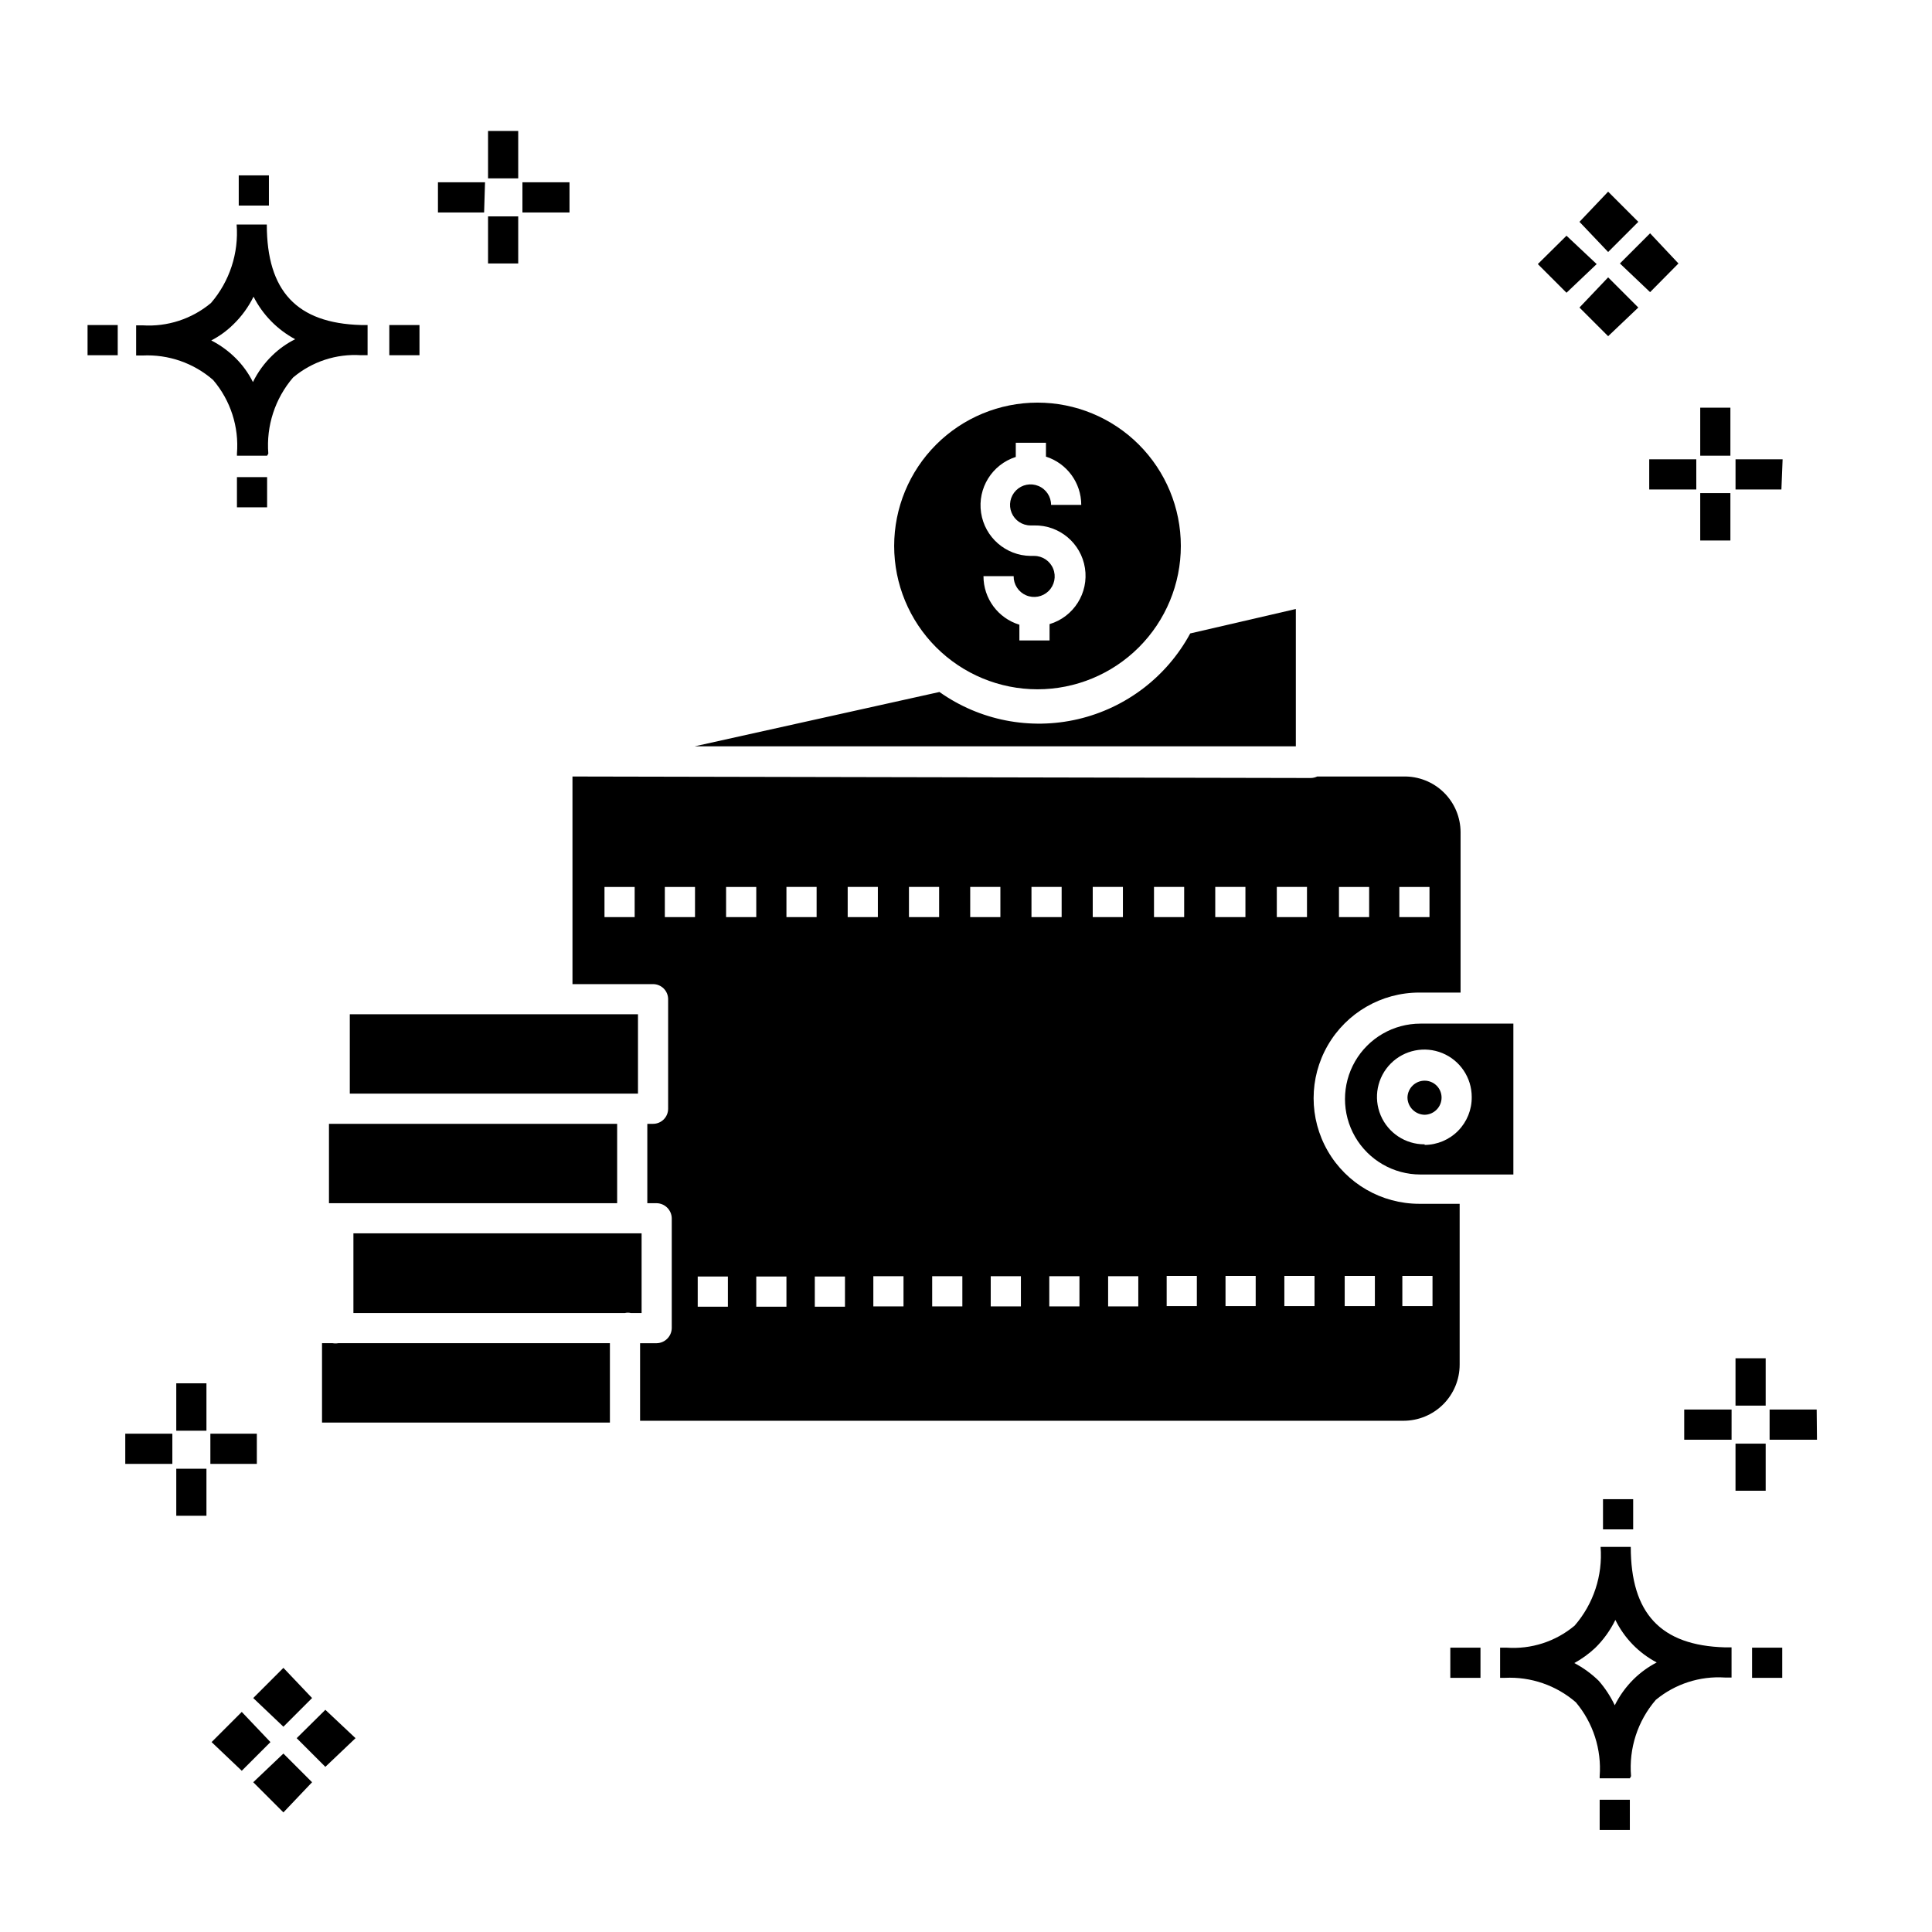 <?xml version="1.0" encoding="UTF-8"?>
<!-- Uploaded to: SVG Repo, www.svgrepo.com, Generator: SVG Repo Mixer Tools -->
<svg fill="#000000" width="800px" height="800px" version="1.1" viewBox="144 144 512 512" xmlns="http://www.w3.org/2000/svg">
 <g>
  <path d="m198.71 545.7h-7.996v-12.477h7.996zm13.355-13.754h-12.316v-7.996h12.316zm-22.391 0h-12.477v-7.996h12.477zm9.035-8.797h-7.996v-12.555h7.996zm369.22 105.8v-7.996h7.996v7.996zm7.996-13.676h-7.996v-0.559c0.535-7.106-1.73-14.141-6.316-19.594-5.199-4.496-11.93-6.816-18.793-6.477h-1.277v-7.996h1.68l-0.004-0.004c6.555 0.48 13.039-1.613 18.074-5.836 4.996-5.758 7.473-13.273 6.879-20.871h7.996c0 17.672 7.996 26.148 24.949 26.629h1.758v7.996h-1.758c-6.633-0.434-13.184 1.684-18.312 5.918-4.816 5.59-7.18 12.883-6.559 20.234zm-14.711-30.547c2.375 1.246 4.559 2.836 6.477 4.715 1.703 1.957 3.129 4.137 4.238 6.481 1.285-2.582 2.988-4.93 5.039-6.957 1.797-1.758 3.848-3.238 6.078-4.398-4.758-2.504-8.594-6.453-10.957-11.277-1.348 2.769-3.16 5.285-5.359 7.438-1.664 1.555-3.519 2.898-5.516 4zm-32.867 3.918v-7.996h7.996v7.996zm79.969 0v-7.996h7.996v7.996zm-39.504-39.344v-7.996h7.996v7.996zm-362.02-270.86v-7.996h7.996v7.996zm7.996-13.676h-7.996v-0.559c0.574-7.086-1.699-14.109-6.32-19.516-5.164-4.496-11.871-6.82-18.711-6.477h-1.68v-7.996h1.68c6.586 0.434 13.086-1.684 18.152-5.918 4.945-5.75 7.391-13.234 6.797-20.793h7.996c0 17.672 7.996 26.148 24.949 26.629h1.758v7.996h-1.758l0.004 0.004c-6.539-0.426-12.988 1.695-17.996 5.918-4.781 5.574-7.141 12.828-6.555 20.152zm-14.797-30.547c2.391 1.227 4.578 2.82 6.481 4.715 1.852 1.844 3.391 3.981 4.559 6.32 1.285-2.625 3.016-5.008 5.117-7.039 1.789-1.746 3.84-3.203 6.078-4.316-4.746-2.543-8.598-6.477-11.035-11.277-1.348 2.746-3.16 5.234-5.359 7.359-1.723 1.699-3.691 3.125-5.84 4.238zm-32.789 3.918v-7.996h7.996v7.996zm79.969 0v-7.996h7.996v7.996zm-39.902-39.664v-7.996h7.996v7.996zm351.87 7.996-7.598 7.516 7.598 7.598 7.996-7.598zm11.035 11.035-7.598 7.996 7.598 7.598 7.996-7.598zm0-22.711-7.598 7.996 7.598 7.996 7.996-7.996zm11.117 11.035-7.996 7.996 7.996 7.598 7.516-7.598zm-373.22 391.85-7.996 7.996 7.996 7.598 7.598-7.598zm11.035 11.035-7.996 7.598 7.996 7.996 7.598-7.996zm0-22.711-7.996 7.996 7.996 7.598 7.598-7.598zm11.117 11.117-7.598 7.516 7.598 7.598 7.996-7.598zm381.7-58.059h-7.996v-12.477h7.996zm13.594-13.516h-12.555v-7.996h12.477zm-22.633 0h-12.551v-7.996h12.555zm9.039-9.035h-7.996v-12.555h7.996zm-330.59-302.69h-7.996v-12.473h7.996zm13.594-13.516h-12.477v-7.996h12.477zm-22.633 0h-12.234v-7.996h12.477zm9.039-9.035h-7.996v-12.555h7.996zm321.24 95.965h-7.996v-12.555h7.996zm13.516-13.516h-12.156v-7.996h12.477zm-22.551 0h-12.477v-7.996h12.473zm9.035-8.957h-7.996v-12.715h7.996z"/>
  <path d="m520.11 463.02c-10 0-19.238-5.336-24.238-13.996-5-8.66-5-19.328 0-27.988s14.238-13.996 24.238-13.996h10.957v-42.465c0-3.977-1.602-7.789-4.445-10.574-2.848-2.785-6.691-4.305-10.672-4.219h-22.871c-0.527 0.246-1.098 0.383-1.68 0.398l-195.69-0.398 0.004 55.02h21.352c1.059 0 2.078 0.422 2.828 1.172s1.168 1.766 1.168 2.828v29.027c0 1.059-0.418 2.078-1.168 2.828s-1.77 1.172-2.828 1.172h-1.52v21.031h2.481c2.188 0.043 3.953 1.809 3.996 3.996v29.109c-0.043 2.191-1.809 3.957-3.996 4h-4.398v20.551h202.32c3.945 0 7.731-1.566 10.52-4.356 2.789-2.789 4.356-6.574 4.356-10.52v-42.621zm-5.277-83.969h7.996v7.996h-7.996zm-15.992 0h7.996v7.996h-7.996zm-186.65 7.996h-7.996v-7.996h7.996zm15.992 0h-7.996v-7.996h7.996zm0.719 103.24v-7.996h7.996v7.996zm15.516-103.24h-7.996v-7.996h7.996zm0 103.24v-7.996h7.996v7.996zm7.996-111.24h7.996v7.996h-7.996zm7.516 111.24v-7.996h7.996v7.996zm8.715-111.24h7.996v7.996h-7.996zm6.797 111.16v-7.996h7.996v7.996zm9.438-111.16h7.996v7.996h-7.996zm6.156 111.16v-7.996h7.996v7.996zm10.078-111.16h7.996v7.996h-7.996zm5.438 111.16v-7.996h7.996v7.996zm10.797-111.16h7.996v7.996h-7.996zm4.719 111.16v-7.996h7.996v7.996zm11.516-111.16h7.996v7.996h-7.996zm4.078 111.16v-7.996h7.996v7.996zm12.156-111.16h7.996v7.996h-7.996zm3.359 111.08v-7.996h7.996v7.996zm12.875-111.08h7.996v7.996h-7.996zm2.719 111.08v-7.996h7.996v7.996zm13.594-111.08h7.996v7.996h-7.996zm2 111.08v-7.996h7.996v7.996zm15.992 0v-7.996h7.996v7.996zm23.27 0h-7.996v-7.996h7.996z"/>
  <path d="m307.55 462.86v-21.031h-76.371v21.031z"/>
  <path d="m418.95 326.67c10.074 0 19.734-4.004 26.859-11.129 7.121-7.121 11.125-16.785 11.125-26.859 0-10.074-4.004-19.734-11.125-26.859-7.125-7.125-16.785-11.125-26.859-11.125-10.078 0-19.738 4-26.863 11.125-7.121 7.125-11.125 16.785-11.125 26.859 0 10.074 4.004 19.738 11.125 26.859 7.125 7.125 16.785 11.129 26.863 11.129zm-5.758-61.578v-3.758h7.996v3.68-0.004c5.57 1.777 9.352 6.949 9.355 12.797h-7.996c0-2.199-1.324-4.184-3.359-5.023-2.031-0.844-4.371-0.379-5.926 1.18-1.555 1.555-2.019 3.894-1.176 5.926 0.84 2.031 2.824 3.356 5.023 3.356h0.961-0.004c6.68-0.129 12.43 4.695 13.457 11.293 1.031 6.602-2.977 12.949-9.379 14.859v4.32h-7.996v-4.164c-5.66-1.723-9.527-6.953-9.516-12.875h7.996c-0.031 2.207 1.273 4.215 3.301 5.082 2.031 0.867 4.383 0.422 5.953-1.125 1.574-1.551 2.055-3.894 1.215-5.938-0.836-2.043-2.824-3.375-5.031-3.375h-0.961 0.004c-6.586-0.086-12.141-4.934-13.113-11.449s2.918-12.773 9.195-14.781z"/>
  <path d="m313.07 433.82v-21.031h-76.371v21.031z"/>
  <path d="m487.41 305.39-27.988 6.477c-6.207 11.477-17.031 19.746-29.738 22.715-12.707 2.965-26.074 0.344-36.719-7.199l-64.855 14.395h159.3z"/>
  <path d="m232.14 499.96h-2.801v21.031h76.293v-21.031h-71.973c-0.5 0.082-1.016 0.082-1.52 0z"/>
  <path d="m314.03 470.85h-76.371v21.113h71.973c0.5-0.121 1.02-0.121 1.52 0h2.879z"/>
  <path d="m521.55 430.39c-2.484 0-4.512 1.992-4.555 4.481 0.039 2.496 2.059 4.516 4.555 4.555 2.488-0.043 4.481-2.07 4.481-4.555 0-1.191-0.473-2.328-1.312-3.168-0.84-0.84-1.977-1.312-3.168-1.312z"/>
  <path d="m520.43 415.27c-7.144 0-13.742 3.809-17.316 9.996-3.57 6.184-3.57 13.805 0 19.992 3.574 6.184 10.172 9.996 17.316 9.996h24.629v-39.984zm1.121 31.988h-0.004c-5.082 0.031-9.688-3.008-11.656-7.695-1.969-4.691-0.914-10.102 2.672-13.711 3.586-3.606 8.992-4.695 13.691-2.758 4.703 1.938 7.769 6.523 7.769 11.609 0.043 3.344-1.25 6.566-3.59 8.953-2.344 2.387-5.543 3.738-8.887 3.762z"/>
 </g>
</svg>